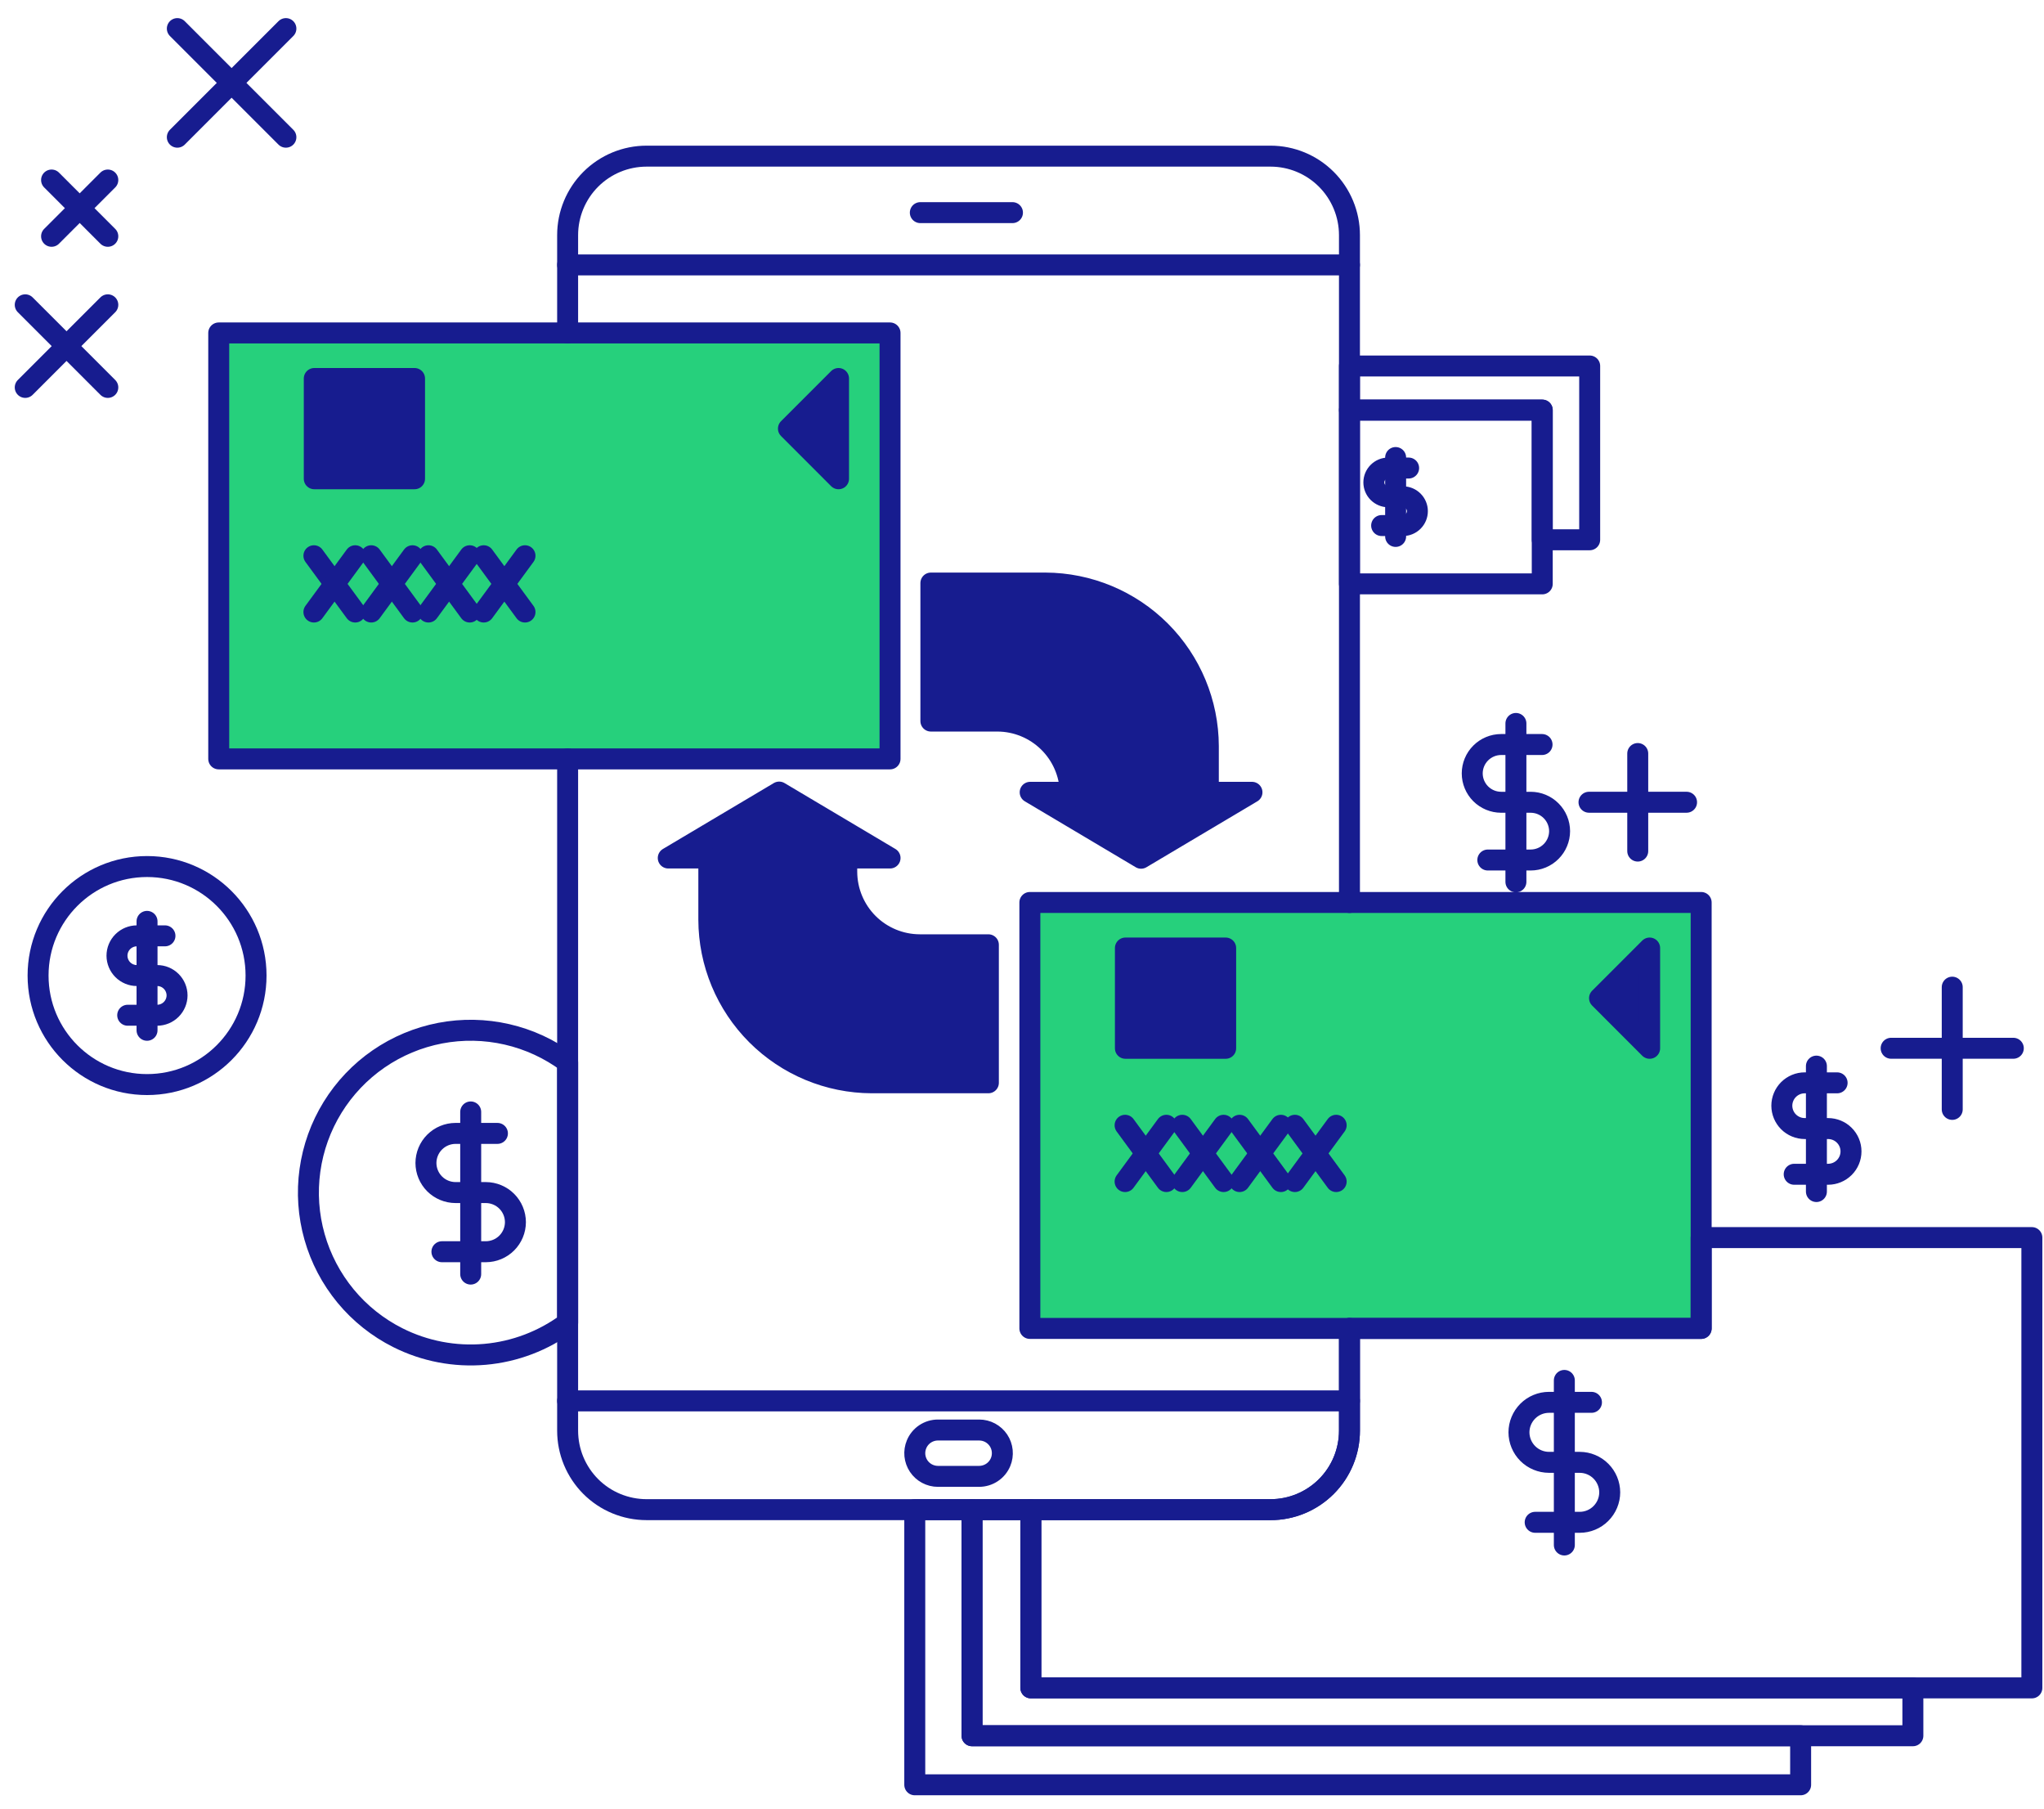 <svg xmlns="http://www.w3.org/2000/svg" width="78" height="69" viewBox="0 0 78 69" fill="none"><path d="M33.965 12.702H8.348V28.952H33.965V12.702Z" fill="#26D07C"></path><path d="M64.918 34.43H39.301V50.68H64.918V34.43Z" fill="#26D07C"></path><path d="M35.097 36.044C34.359 36.042 33.652 35.748 33.13 35.227C32.609 34.705 32.315 33.998 32.312 33.261V32.733H33.965L29.733 30.218L25.501 32.733H27.049V35.089C27.053 36.737 27.71 38.316 28.875 39.481C30.04 40.647 31.619 41.304 33.267 41.309H37.717V36.044H35.097Z" fill="#171C8F"></path><path d="M46.112 30.227V28.465C46.107 26.816 45.45 25.237 44.285 24.072C43.119 22.906 41.54 22.249 39.892 22.244H35.524V27.509H38.063C38.789 27.511 39.486 27.796 40.005 28.304C40.525 28.811 40.826 29.501 40.844 30.227H39.313L43.545 32.742L47.776 30.227H46.112Z" fill="#171C8F"></path><path d="M15.818 14.439H11.992V18.265H15.818V14.439Z" fill="#171C8F"></path><path d="M31.996 18.265L30.084 16.352L31.996 14.439V18.265Z" fill="#171C8F"></path><path d="M46.771 36.167H42.945V39.992H46.771V36.167Z" fill="#171C8F"></path><path d="M62.952 39.992L61.04 38.079L62.952 36.167V39.992Z" fill="#171C8F"></path><path d="M21.662 40.531C20.973 40.018 20.185 39.654 19.348 39.462C18.511 39.27 17.643 39.254 16.799 39.415C15.955 39.577 15.154 39.912 14.447 40.399C13.74 40.886 13.142 41.516 12.691 42.247C12.24 42.978 11.946 43.795 11.828 44.645C11.709 45.496 11.769 46.362 12.004 47.189C12.238 48.015 12.642 48.783 13.189 49.446C13.736 50.108 14.415 50.648 15.183 51.034C16.209 51.55 17.359 51.769 18.503 51.669C19.647 51.569 20.741 51.152 21.662 50.466V40.531Z" stroke="#171C8F" stroke-width="0.8" stroke-linecap="round" stroke-linejoin="round"></path><path d="M16.864 47.754H18.54C18.839 47.753 19.126 47.634 19.337 47.423C19.549 47.211 19.668 46.925 19.669 46.626C19.668 46.327 19.549 46.04 19.337 45.828C19.126 45.617 18.839 45.498 18.54 45.497H17.382C17.083 45.496 16.797 45.377 16.585 45.166C16.374 44.954 16.255 44.668 16.254 44.369C16.255 44.07 16.374 43.783 16.585 43.572C16.797 43.36 17.083 43.241 17.382 43.24H18.982" stroke="#171C8F" stroke-width="0.8" stroke-linecap="round" stroke-linejoin="round"></path><path d="M17.962 48.607V42.421" stroke="#171C8F" stroke-width="0.8" stroke-linecap="round" stroke-linejoin="round"></path><path d="M5.612 41.377C7.909 41.377 9.771 39.515 9.771 37.218C9.771 34.921 7.909 33.059 5.612 33.059C3.315 33.059 1.453 34.921 1.453 37.218C1.453 39.515 3.315 41.377 5.612 41.377Z" stroke="#171C8F" stroke-width="0.8" stroke-linecap="round" stroke-linejoin="round"></path><path d="M4.873 38.732H5.999C6.2 38.731 6.392 38.651 6.534 38.509C6.676 38.367 6.756 38.175 6.757 37.975C6.756 37.774 6.676 37.582 6.534 37.44C6.392 37.298 6.2 37.218 5.999 37.218H5.221C5.02 37.217 4.828 37.137 4.686 36.995C4.545 36.853 4.465 36.661 4.464 36.461C4.464 36.26 4.544 36.068 4.686 35.926C4.828 35.784 5.02 35.704 5.221 35.703H6.295" stroke="#171C8F" stroke-width="0.8" stroke-linecap="round" stroke-linejoin="round"></path><path d="M5.611 39.306V35.151" stroke="#171C8F" stroke-width="0.8" stroke-linecap="round" stroke-linejoin="round"></path><path d="M51.496 13.963V15.645H58.853V20.593H60.663V13.963H51.496Z" stroke="#171C8F" stroke-width="0.8" stroke-linecap="round" stroke-linejoin="round"></path><path d="M58.853 15.645H51.496V22.275H58.853V15.645Z" stroke="#171C8F" stroke-width="0.8" stroke-linecap="round" stroke-linejoin="round"></path><path d="M52.724 20.05H53.539C53.685 20.05 53.824 19.992 53.927 19.889C54.03 19.786 54.088 19.647 54.088 19.501C54.088 19.356 54.03 19.217 53.927 19.114C53.824 19.011 53.685 18.953 53.539 18.953H52.975C52.83 18.952 52.691 18.894 52.588 18.791C52.485 18.689 52.427 18.549 52.427 18.404C52.427 18.259 52.485 18.12 52.588 18.017C52.691 17.914 52.83 17.856 52.975 17.856H53.754" stroke="#171C8F" stroke-width="0.8" stroke-linecap="round" stroke-linejoin="round"></path><path d="M53.258 20.465V17.455" stroke="#171C8F" stroke-width="0.8" stroke-linecap="round" stroke-linejoin="round"></path><path d="M37.093 66.22V57.594H34.908V68.091H68.713V66.22H37.093Z" stroke="#171C8F" stroke-width="0.8" stroke-linecap="round" stroke-linejoin="round"></path><path d="M39.337 64.393V57.594H37.092V66.22H72.996V64.393H39.337Z" stroke="#171C8F" stroke-width="0.8" stroke-linecap="round" stroke-linejoin="round"></path><path d="M64.917 47.215V50.681H51.496V54.582C51.496 54.978 51.418 55.37 51.267 55.736C51.116 56.101 50.894 56.433 50.614 56.713C50.334 56.993 50.002 57.215 49.636 57.366C49.271 57.518 48.879 57.596 48.483 57.595H39.337V64.394H77.537V47.215H64.917Z" stroke="#171C8F" stroke-width="0.8" stroke-linecap="round" stroke-linejoin="round"></path><path d="M58.583 58.077H60.283C60.587 58.077 60.877 57.956 61.091 57.741C61.306 57.527 61.427 57.236 61.428 56.933C61.426 56.63 61.306 56.34 61.091 56.125C60.877 55.911 60.587 55.79 60.283 55.789H59.108C58.805 55.788 58.514 55.667 58.3 55.453C58.086 55.238 57.965 54.948 57.964 54.644C57.965 54.341 58.086 54.051 58.3 53.836C58.514 53.622 58.805 53.501 59.108 53.5H60.731" stroke="#171C8F" stroke-width="0.8" stroke-linecap="round" stroke-linejoin="round"></path><path d="M59.696 58.942V52.664" stroke="#171C8F" stroke-width="0.8" stroke-linecap="round" stroke-linejoin="round"></path><path d="M21.661 28.953V54.581C21.661 54.977 21.739 55.369 21.89 55.734C22.042 56.1 22.264 56.432 22.543 56.712C22.823 56.992 23.155 57.214 23.521 57.365C23.887 57.516 24.279 57.594 24.674 57.594H48.483C48.878 57.594 49.27 57.516 49.636 57.365C50.001 57.214 50.333 56.992 50.613 56.712C50.893 56.432 51.115 56.1 51.266 55.734C51.418 55.369 51.496 54.977 51.496 54.581V50.68" stroke="#171C8F" stroke-width="0.8" stroke-linecap="round" stroke-linejoin="round"></path><path d="M51.496 34.43V8.97C51.496 8.171 51.178 7.404 50.613 6.839C50.048 6.274 49.282 5.957 48.483 5.957H24.674C23.875 5.957 23.109 6.274 22.544 6.839C21.979 7.404 21.661 8.171 21.661 8.97V12.703" stroke="#171C8F" stroke-width="0.8" stroke-linecap="round" stroke-linejoin="round"></path><path d="M21.661 53.445H51.496" stroke="#171C8F" stroke-width="0.8" stroke-linecap="round" stroke-linejoin="round"></path><path d="M51.496 10.107H21.661" stroke="#171C8F" stroke-width="0.8" stroke-linecap="round" stroke-linejoin="round"></path><path d="M37.366 54.556H35.792C35.617 54.556 35.447 54.608 35.301 54.705C35.156 54.802 35.043 54.94 34.976 55.102C34.92 55.236 34.898 55.382 34.912 55.526C34.927 55.671 34.976 55.81 35.057 55.931C35.138 56.052 35.247 56.151 35.375 56.219C35.504 56.288 35.647 56.324 35.792 56.324H37.366C37.541 56.323 37.712 56.271 37.857 56.174C38.003 56.077 38.116 55.939 38.183 55.778C38.239 55.644 38.26 55.498 38.246 55.353C38.232 55.208 38.182 55.069 38.102 54.949C38.021 54.828 37.911 54.729 37.783 54.66C37.655 54.592 37.512 54.556 37.366 54.556Z" stroke="#171C8F" stroke-width="0.8" stroke-linecap="round" stroke-linejoin="round"></path><path d="M35.12 8.112H38.636" stroke="#171C8F" stroke-width="0.8" stroke-linecap="round" stroke-linejoin="round"></path><path d="M68.467 44.799H69.763C69.994 44.798 70.216 44.706 70.379 44.543C70.543 44.379 70.635 44.158 70.635 43.926C70.635 43.695 70.543 43.474 70.379 43.311C70.216 43.147 69.994 43.056 69.763 43.055H68.868C68.636 43.054 68.415 42.962 68.251 42.799C68.088 42.636 67.996 42.414 67.995 42.183C67.996 41.952 68.088 41.73 68.251 41.567C68.415 41.404 68.636 41.311 68.868 41.311H70.105" stroke="#171C8F" stroke-width="0.8" stroke-linecap="round" stroke-linejoin="round"></path><path d="M69.315 45.458V40.673" stroke="#171C8F" stroke-width="0.8" stroke-linecap="round" stroke-linejoin="round"></path><path d="M74.498 37.661V42.324" stroke="#171C8F" stroke-width="0.8" stroke-linecap="round" stroke-linejoin="round"></path><path d="M72.167 39.992H76.829" stroke="#171C8F" stroke-width="0.8" stroke-linecap="round" stroke-linejoin="round"></path><path d="M56.776 32.81H58.413C58.705 32.809 58.985 32.693 59.191 32.486C59.398 32.28 59.514 32 59.515 31.709C59.514 31.417 59.398 31.137 59.191 30.931C58.985 30.724 58.705 30.608 58.413 30.607H57.282C56.99 30.606 56.711 30.49 56.504 30.284C56.298 30.077 56.181 29.797 56.181 29.506C56.181 29.214 56.298 28.934 56.504 28.728C56.711 28.521 56.99 28.405 57.282 28.404H58.845" stroke="#171C8F" stroke-width="0.8" stroke-linecap="round" stroke-linejoin="round"></path><path d="M57.848 33.643V27.6" stroke="#171C8F" stroke-width="0.8" stroke-linecap="round" stroke-linejoin="round"></path><path d="M62.497 28.748V32.469" stroke="#171C8F" stroke-width="0.8" stroke-linecap="round" stroke-linejoin="round"></path><path d="M60.637 30.606H64.36" stroke="#171C8F" stroke-width="0.8" stroke-linecap="round" stroke-linejoin="round"></path><path d="M6.767 1.091L10.91 5.234" stroke="#171C8F" stroke-width="0.8" stroke-linecap="round" stroke-linejoin="round"></path><path d="M6.767 5.234L10.91 1.091" stroke="#171C8F" stroke-width="0.8" stroke-linecap="round" stroke-linejoin="round"></path><path d="M1.968 6.868L4.114 9.015" stroke="#171C8F" stroke-width="0.8" stroke-linecap="round" stroke-linejoin="round"></path><path d="M1.968 9.015L4.114 6.868" stroke="#171C8F" stroke-width="0.8" stroke-linecap="round" stroke-linejoin="round"></path><path d="M0.963 11.629L4.114 14.78" stroke="#171C8F" stroke-width="0.8" stroke-linecap="round" stroke-linejoin="round"></path><path d="M0.963 14.78L4.114 11.629" stroke="#171C8F" stroke-width="0.8" stroke-linecap="round" stroke-linejoin="round"></path><path d="M35.097 36.044C34.359 36.042 33.652 35.748 33.13 35.227C32.609 34.705 32.315 33.999 32.312 33.261V32.733H33.965L29.733 30.218L25.501 32.733H27.049V35.089C27.053 36.737 27.71 38.316 28.875 39.482C30.04 40.647 31.619 41.304 33.267 41.309H37.717V36.044H35.097Z" stroke="#171C8F" stroke-width="0.8" stroke-linecap="round" stroke-linejoin="round"></path><path d="M46.111 30.227V28.465C46.106 26.817 45.449 25.238 44.284 24.072C43.118 22.907 41.539 22.25 39.891 22.244H35.523V27.509H38.062C38.788 27.511 39.485 27.797 40.004 28.304C40.523 28.811 40.825 29.501 40.843 30.227H39.312L43.544 32.742L47.776 30.227H46.111Z" stroke="#171C8F" stroke-width="0.8" stroke-linecap="round" stroke-linejoin="round"></path><path d="M33.964 12.702H8.347V28.952H33.964V12.702Z" stroke="#171C8F" stroke-width="0.8" stroke-linecap="round" stroke-linejoin="round"></path><path d="M15.819 14.44H11.993V18.265H15.819V14.44Z" stroke="#171C8F" stroke-width="0.8" stroke-linecap="round" stroke-linejoin="round"></path><path d="M31.999 18.265L30.087 16.352L31.999 14.44V18.265Z" stroke="#171C8F" stroke-width="0.8" stroke-linecap="round" stroke-linejoin="round"></path><path d="M18.459 21.202L20.034 23.349" stroke="#171C8F" stroke-width="0.8" stroke-linecap="round" stroke-linejoin="round"></path><path d="M18.459 23.349L20.034 21.202" stroke="#171C8F" stroke-width="0.8" stroke-linecap="round" stroke-linejoin="round"></path><path d="M11.979 21.202L13.555 23.349" stroke="#171C8F" stroke-width="0.8" stroke-linecap="round" stroke-linejoin="round"></path><path d="M11.979 23.349L13.555 21.202" stroke="#171C8F" stroke-width="0.8" stroke-linecap="round" stroke-linejoin="round"></path><path d="M14.166 21.202L15.741 23.349" stroke="#171C8F" stroke-width="0.8" stroke-linecap="round" stroke-linejoin="round"></path><path d="M14.166 23.349L15.741 21.202" stroke="#171C8F" stroke-width="0.8" stroke-linecap="round" stroke-linejoin="round"></path><path d="M16.35 21.202L17.925 23.349" stroke="#171C8F" stroke-width="0.8" stroke-linecap="round" stroke-linejoin="round"></path><path d="M16.35 23.349L17.925 21.202" stroke="#171C8F" stroke-width="0.8" stroke-linecap="round" stroke-linejoin="round"></path><path d="M64.917 34.43H39.3V50.68H64.917V34.43Z" stroke="#171C8F" stroke-width="0.8" stroke-linecap="round" stroke-linejoin="round"></path><path d="M46.772 36.168H42.946V39.993H46.772V36.168Z" stroke="#171C8F" stroke-width="0.8" stroke-linecap="round" stroke-linejoin="round"></path><path d="M62.951 39.993L61.039 38.08L62.951 36.168V39.993Z" stroke="#171C8F" stroke-width="0.8" stroke-linecap="round" stroke-linejoin="round"></path><path d="M49.413 42.93L50.989 45.077" stroke="#171C8F" stroke-width="0.8" stroke-linecap="round" stroke-linejoin="round"></path><path d="M49.413 45.077L50.989 42.93" stroke="#171C8F" stroke-width="0.8" stroke-linecap="round" stroke-linejoin="round"></path><path d="M42.934 42.93L44.509 45.077" stroke="#171C8F" stroke-width="0.8" stroke-linecap="round" stroke-linejoin="round"></path><path d="M42.934 45.077L44.509 42.93" stroke="#171C8F" stroke-width="0.8" stroke-linecap="round" stroke-linejoin="round"></path><path d="M45.117 42.93L46.693 45.077" stroke="#171C8F" stroke-width="0.8" stroke-linecap="round" stroke-linejoin="round"></path><path d="M45.117 45.077L46.693 42.93" stroke="#171C8F" stroke-width="0.8" stroke-linecap="round" stroke-linejoin="round"></path><path d="M47.303 42.93L48.879 45.077" stroke="#171C8F" stroke-width="0.8" stroke-linecap="round" stroke-linejoin="round"></path><path d="M47.303 45.077L48.879 42.93" stroke="#171C8F" stroke-width="0.8" stroke-linecap="round" stroke-linejoin="round"></path></svg>